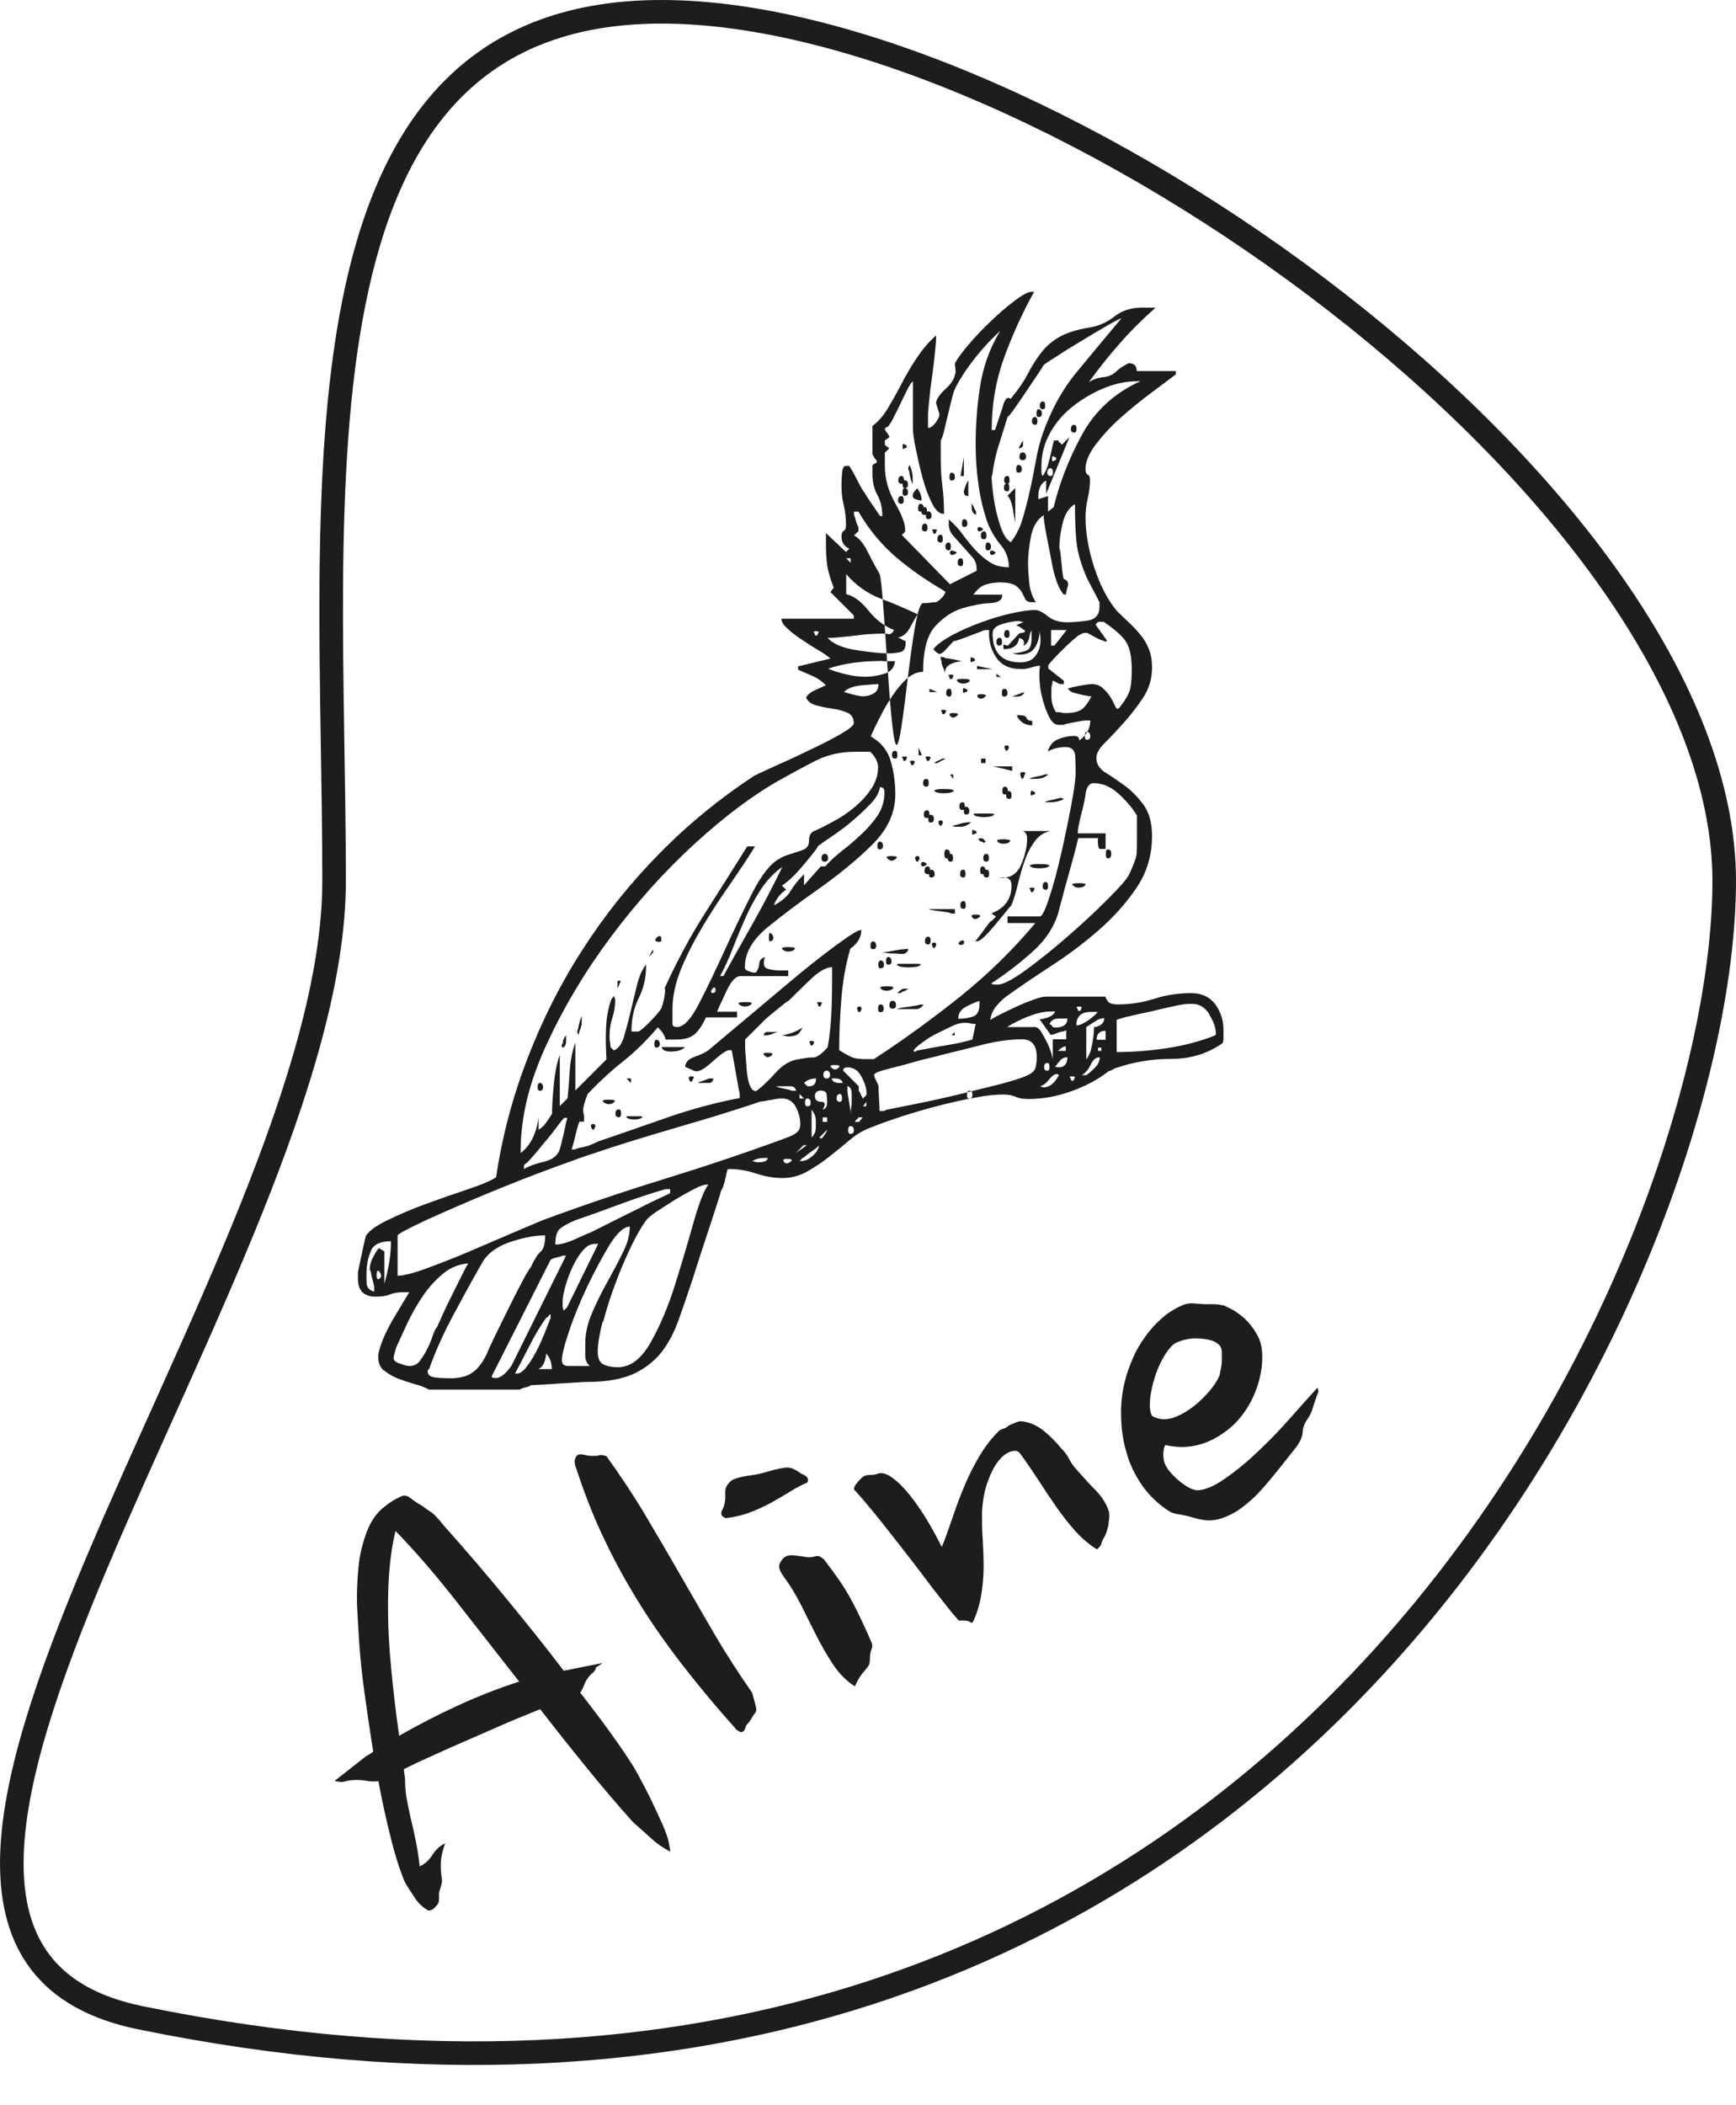 <?xml version="1.0" encoding="UTF-8"?><svg id="Ebene_1" xmlns="http://www.w3.org/2000/svg" viewBox="0 0 73.63 89.25"><defs><style>.cls-1{fill:#1d1d1b;}.cls-2{fill:none;stroke:#1d1d1b;}</style></defs><path class="cls-1" d="M44.1,17.21c0,.09,.05,.14,.14,.14,.06,0,.09-.05,.09-.14,0-.13-.03-.19-.09-.19-.09,0-.14,.06-.14,.19m-.14,.33c0,.09,.03,.14,.09,.14,.1,0,.14-.05,.14-.14,0-.13-.05-.19-.14-.19-.06,0-.09,.06-.09,.19m-.19,.33c0,.09,.05,.14,.14,.14,.06,0,.09-.05,.09-.14,0-.13-.03-.19-.09-.19-.1,0-.14,.06-.14,.19m1.65,.33c0,.09,.05,.14,.14,.14,.06,0,.1-.05,.1-.14,0-.12-.03-.19-.1-.19-.09,0-.14,.06-.14,.19m-2.22,.8c.12,0,.19-.05,.19-.14v-.19l-.19,.33Zm-4.92-.05c0,.09,.03,.11,.09,.05,.06,0,.09-.02,.09-.05,0-.06-.03-.1-.09-.1-.06-.06-.09-.03-.09,.1m4.96,.42c0,.1,.05,.14,.14,.14s.14-.05,.14-.14c0-.12-.05-.19-.14-.19s-.14,.06-.14,.19m1.56,.1s-.03,.05-.09,.05c-.06,.06-.09,.05-.09-.05,0-.13,.03-.16,.09-.1,.06,0,.09,.03,.09,.1m-1.7,.43c0,.1,.03,.14,.1,.14,.09,0,.14-.05,.14-.14,0-.12-.05-.19-.14-.19-.06,0-.1,.06-.1,.19m1.56,.14c0,.09-.03,.14-.1,.14-.09,0-.14-.05-.14-.14,0-.13,.05-.19,.14-.19,.06,0,.1,.06,.1,.19m-3.92,.14h.14v-.8l-.14,.8Zm-.47,.05c0,.1,.03,.14,.09,.14,.1,0,.14-.05,.14-.14,0-.13-.05-.19-.14-.19-.06,0-.09,.06-.09,.19m2.32,.14c0,.09,.05,.14,.14,.14,.06,0,.09-.05,.09-.14,0-.13-.03-.19-.09-.19-.1,0-.14,.06-.14,.19m-4.49,0c0,.09,.05,.14,.14,.14,.06,0,.1-.05,.1-.14,0-.13-.03-.19-.1-.19-.09,0-.14,.06-.14,.19m.45-.43s.02,.06,.02,.1,.02,.11,.05,.24c.03,.13,.06,.21,.09,.24v-.24c0-.22-.05-.41-.14-.57l-.05,.14s0,.06,.02,.09m-.26,.61c0,.09,.03,.14,.09,.14,.09,0,.14-.05,.14-.14,0-.13-.05-.19-.14-.19-.06,0-.09,.06-.09,.19m4.3,.14c0,.09,.05,.14,.14,.14,.06,0,.09-.05,.09-.14,0-.13-.03-.19-.09-.19-.1,0-.14,.06-.14,.19m-4.3,.19c0,.09,.03,.14,.09,.14,.09,0,.14-.05,.14-.14,0-.13-.05-.19-.14-.19-.06,0-.09,.06-.09,.19m2.79,.14v-.66s-.07,.11-.12,.24c-.05,.13-.07,.21-.07,.24,0,.13,.06,.19,.19,.19m-2.22,.14c.09,.03,.17,.05,.24,.05,0-.19-.06-.36-.19-.52-.03,.03-.07,.08-.12,.14-.05,.06-.07,.13-.07,.19s.05,.11,.14,.14m-.76,.05c0,.09,.05,.14,.14,.14,.06,0,.1-.05,.1-.14,0-.13-.03-.19-.1-.19-.09,0-.14,.06-.14,.19m.85,.33c0,.1,.03,.14,.1,.14,.1,0,.14-.05,.14-.14,0-.12-.05-.19-.14-.19-.06,0-.1,.06-.1,.19m5.1-.38v-.14c0-.32,.11-.54,.33-.66v.57l.99-2.41-.33,.33s-.02-.06-.07-.09-.07-.06-.07-.1h-.19c-.03,.13-.09,.37-.17,.73-.08,.36-.18,.62-.31,.78-.03-.03-.05-.1-.05-.19v-.24c0-.5,.13-.98,.38-1.42,.25-.44,.58-.82,.99-1.13,.41-.32,.85-.57,1.32-.76,.47-.19,.95-.28,1.42-.28h.09c-1.1,.5-1.93,1.26-2.48,2.27-.55,1.01-.95,2.03-1.2,3.07l-.24,.19v-.66l-.43,.14Zm-4.96,.52c0,.1,.05,.14,.14,.14,.06,0,.1-.05,.1-.14,0-.12-.03-.19-.1-.19-.09,0-.14,.06-.14,.19m2.32,.14v-.14s-.06-.09-.09-.17c-.03-.08-.06-.13-.1-.17v.14c0,.19,.06,.3,.19,.33m-2.13,.05c0,.1,.03,.14,.1,.14,.09,0,.14-.05,.14-.14,0-.12-.05-.19-.14-.19-.06,0-.1,.06-.1,.19m3.69-.26c.06,.33,.1,.53,.1,.59v-1.51l-.33,.33c.09,.06,.17,.26,.24,.59m-2.17,.59c0,.1,.03,.14,.09,.14,.1,0,.14-.05,.14-.14,0-.12-.05-.19-.14-.19-.06,0-.09,.06-.09,.19m-1.7,.19c0,.1,.05,.14,.14,.14,.06,0,.1-.05,.1-.14,0-.12-.03-.19-.1-.19-.09,0-.14,.06-.14,.19m2.36,.05c0,.06,.03,.09,.09,.09,.19-.06,.19-.12,0-.19-.06,0-.09,.03-.09,.1m-1.84,0c-.09,0-.11,.03-.05,.09,0,.06,.01,.1,.05,.1,.06,0,.09-.03,.09-.1,.06-.06,.03-.09-.09-.09m1.98,.28c0,.1,.05,.14,.14,.14,.06,0,.1-.05,.1-.14,0-.12-.03-.19-.1-.19-.09,0-.14,.06-.14,.19m-1.84,.14c0,.1,.05,.14,.14,.14,.06,0,.09-.05,.09-.14,0-.13-.03-.19-.09-.19-.09,0-.14,.06-.14,.19m2.32-2.69c.06-.47,.15-.88,.26-1.23,.11-.35,.24-.77,.4-1.28,.03,0,.08-.05,.14-.14,.03-.03,.12-.15,.26-.36,.14-.2,.29-.42,.45-.66,.16-.24,.3-.45,.43-.64,.13-.19,.2-.31,.24-.38,.03-.03,.2-.15,.52-.35,.32-.21,.67-.43,1.06-.66,.39-.24,.76-.46,1.11-.66,.35-.2,.55-.31,.61-.31-.66,.79-1.29,1.54-1.89,2.27-.6,.72-1.07,1.58-1.42,2.55-.13,.35-.23,.74-.31,1.18-.08,.44-.16,.87-.26,1.3-.09,.42-.2,.83-.31,1.2-.11,.38-.28,.71-.5,.99-.16-.1-.28-.27-.38-.52-.1-.25-.17-.52-.24-.8-.06-.28-.11-.56-.14-.83-.03-.27-.05-.46-.05-.59v-.09Zm-.28,3.02c0,.09,.03,.14,.09,.14,.1,0,.14-.05,.14-.14,0-.13-.05-.19-.14-.19-.06,0-.09,.06-.09,.19m-1.7,0c0,.09,.05,.14,.14,.14,.06,0,.09-.05,.09-.14,0-.13-.03-.19-.09-.19-.1,0-.14,.06-.14,.19m1.89,.24c0,.06,.03,.1,.09,.1,.19-.06,.19-.13,0-.19-.06,0-.09,.03-.09,.09m-1.7,0c0,.06,.03,.1,.09,.1,.25-.06,.25-.13,0-.19-.06,0-.09,.03-.09,.09m.33,.43c0,.09,.05,.14,.14,.14,.06,0,.09-.05,.09-.14,0-.13-.03-.19-.09-.19-.1,0-.14,.06-.14,.19m-4.54-.19v.19l-.19-.19h.19Zm2.17-.99l.14-.14v-.09c0-.25-.14-.63-.43-1.13-.28-.5-.43-1.02-.43-1.56v-.57l.19-.19s-.09-.05-.19-.14v-.19s.1-.05,.19-.14c0-.03-.03-.09-.09-.17-.06-.08-.1-.13-.1-.17s.03-.06,.1-.09c.06-.03,.09-.06,.09-.1,.03-.03,.09-.12,.17-.28,.08-.16,.17-.33,.26-.52,.09-.19,.18-.37,.26-.54,.08-.17,.13-.27,.17-.31,0-.03,.05-.1,.14-.19v2.03c0,.16,.04,.43,.12,.83,.08,.39,.17,.8,.28,1.21,.11,.41,.24,.77,.4,1.09,.16,.32,.33,.47,.52,.47,0-.41-.02-.8-.07-1.18-.05-.38-.07-.77-.07-1.18v-.76s.07-.1,.12-.31c.05-.2,.1-.44,.17-.71,.06-.27,.13-.53,.19-.78,.06-.25,.13-.42,.19-.52,.22-.41,.5-.82,.83-1.23,.33-.41,.67-.77,1.02-1.09-.44,.73-.72,1.51-.85,2.34-.13,.83-.19,1.66-.19,2.48,0,.57,.04,1.14,.12,1.7,.08,.57,.21,1.12,.4,1.65,.13,.32,.31,.62,.54,.9,.24,.28,.35,.6,.35,.95-.32,0-.58-.07-.8-.21-.22-.14-.43-.32-.62-.52-.19-.21-.37-.43-.54-.66-.17-.24-.37-.45-.59-.64v.19c0,.19,.06,.36,.19,.5,.12,.14,.26,.29,.4,.45,.14,.16,.28,.31,.4,.45,.13,.14,.19,.31,.19,.5v.09l-1.13,.57-2.03-2.08Zm-1.94-.07s.06-.07,.1-.07v-.19s-.06-.11-.1-.24c-.03-.13-.06-.22-.09-.28v-.14h.19c.44,.76,.97,1.39,1.58,1.92,.61,.52,1.3,1,2.06,1.44l.05,.05s-.02,.06-.05,.09c0,.03-.04,.09-.12,.17-.08,.08-.15,.13-.21,.17-.03,0-.12,0-.26,.02-.14,.02-.24,.02-.31,.02-.47,0-.85,6.25-1.14,6-.28-.25-.52-6.92-.71-7.25s-.36-.65-.52-.97c-.16-.32-.35-.54-.57-.66,.03,0,.06-.02,.09-.07m6.29,4.28c0,.09,.05,.14,.14,.14,.06,0,.09-.05,.09-.14,0-.13-.03-.19-.09-.19-.1,0-.14,.06-.14,.19m-7.99,.05s-.05-.03-.05-.1c-.06-.06-.05-.09,.05-.09,.12,0,.16,.03,.09,.09,0,.06-.03,.1-.09,.1m7.66,.28c0,.09,.05,.14,.14,.14,.06,0,.1-.05,.1-.14,0-.13-.03-.19-.1-.19-.09,0-.14,.06-.14,.19m2.98-.52l-.52,.66h-.14v-.66h.66Zm-9.69,.31c.22-.02,.45-.04,.69-.07,.24-.03,.46-.06,.69-.07,.22-.01,.38-.02,.47-.02s.19,0,.28,.02c.09,.02,.17-.04,.24-.17-.41-.16-.77-.43-1.09-.83-.31-.39-.63-.62-.94-.69v-.85c.41,.47,.88,.81,1.42,1.02,.54,.2,1.07,.43,1.61,.68-.06,.09-.17,.28-.31,.54-.14,.27-.32,.42-.54,.45,.03,0,.09,.02,.17,.07,.08,.05,.13,.07,.17,.07v.1c0,.22-.08,.35-.24,.38-.16,.03-.32,.05-.47,.05-.35,0-.81-.05-1.39-.14-.58-.09-.99-.27-1.21-.52,.1,0,.25,0,.47-.02m6.95-.57c.28-.08,.5-.12,.66-.12,.03,0,.07,0,.12,.02,.05,.02,.09,.02,.12,.02l-.33,.14s.09,.02,.16,.07c.08,.05,.13,.09,.17,.12,.03,0,.05,.02,.05,.05v.05c-.13,.03-.21,.05-.24,.05-.03,.03-.11,.12-.24,.26-.13,.14-.21,.23-.24,.26-.03,0-.06,0-.1-.02-.03-.02-.06-.02-.09-.02v.19c.41,0,.63-.16,.66-.47,.19,.03,.25,.14,.19,.33,.12-.06,.2-.17,.24-.33,.03-.16,.06-.27,.1-.33v.33c0,.28-.06,.46-.19,.52-.13,.06-.35,.11-.66,.14,.03,0,.09,0,.17,.02,.08,.02,.13,.02,.17,.02,.31,0,.53-.1,.66-.31,.13-.2,.19-.45,.19-.73,0,.03,0,.09,.02,.19,.02,.09,.02,.17,.02,.24,0,.25-.07,.47-.21,.66-.14,.19-.35,.28-.64,.28-.79,0-1.18-.41-1.18-1.23,0-.19,.14-.32,.43-.4m-1.37,1.54c0,.09,.03,.11,.09,.05,.06,0,.1-.02,.1-.05,0-.06-.03-.1-.1-.1-.06-.06-.09-.03-.09,.1m.28,.38h.66l-.66-.14v.14Zm-1.51-.33c0,.06,.02,.15,.07,.26,.05,.11,.07,.2,.07,.26,0-.19,.08-.32,.24-.4,.16-.08,.31-.12,.47-.12-.06-.03-.18-.06-.35-.09-.17-.03-.29-.05-.35-.05,0-.03-.06-.05-.19-.05,0,.03,.01,.1,.05,.19m2.32,.66h.19l-.19-.14v.14Zm-1.94-.1c-.1,0-.11,.03-.05,.1,0,.06,.01,.09,.05,.09,.06,0,.09-.03,.09-.09,.06-.06,.03-.1-.09-.1m-2.88-.57h.52c-.03,.28-.19,.46-.47,.54-.28,.08-.54,.12-.76,.12-.28,0-.56-.03-.83-.1-.27-.06-.53-.14-.78-.24,.63-.22,1.4-.33,2.32-.33m3.4,.76c-.22,0-.3,.03-.24,.1,.06,.06,.14,.1,.24,.1,.12,0,.22-.03,.28-.1,.06-.06-.03-.1-.28-.1m1.65,.61c0,.09,.03,.14,.1,.14,.09,0,.14-.05,.14-.14,0-.13-.05-.19-.14-.19-.06,0-.1,.06-.1,.19m-1.65-.1c0,.1,.03,.11,.09,.05,.06,0,.1-.02,.1-.05,0-.06-.03-.09-.1-.09-.06-.06-.09-.03-.09,.09m-.71,.1c0,.09,.05,.14,.14,.14,.06,0,.09-.05,.09-.14,0-.13-.03-.19-.09-.19-.1,0-.14,.06-.14,.19m-.71-.05h.33l-.33-.14v.14Zm3.5,.19h.19c.19,0,.3-.06,.33-.19l-.52,.19Zm-1.32-.1c-.13,0-.17,.03-.14,.1,.03,.06,.08,.09,.14,.09s.13-.03,.19-.09c.06-.06,0-.1-.19-.1m-5.03-.38c.36-.03,.59-.05,.69-.05,0,.19-.07,.32-.21,.4-.14,.08-.29,.12-.45,.12-.06,0-.2-.02-.4-.07-.2-.05-.34-.09-.4-.12,.16-.16,.42-.25,.78-.28m8.04,0c.01-.09,.02-.16,.02-.19,.03,0,.09,.02,.17,.07,.08,.05,.13,.07,.17,.07h.14v-.14l-.66-.52v-.14s.15-.2,.45-.5c.3-.3,.54-.53,.73-.68,.06-.06,.17-.13,.33-.19h.14c.06,.03,.18,.1,.35,.19,.17,.09,.29,.14,.35,.14l.05,.05s.06-.02,.09-.05l-.47-.66s-.02-.02,.02-.07c.05-.05,.09-.07,.12-.07h.19c.47,.32,.79,.6,.95,.85,.16,.25,.24,.65,.24,1.18,0,.35-.02,.62-.07,.83-.05,.2-.2,.46-.45,.78-.03,.03-.06,.05-.09,.05s-.07-.05-.12-.17c-.05-.11-.11-.23-.19-.35-.08-.13-.18-.24-.31-.36-.13-.11-.28-.17-.47-.17-.06,0-.23,.02-.5,.07-.27,.05-.43,.09-.5,.12,0,.03,.05,.08,.14,.14,.06,.03,.2,.07,.42,.12,.22,.05,.36,.07,.43,.07-.16,.31-.32,.51-.47,.59-.16,.08-.36,.12-.61,.12-.03,0-.1,0-.19-.02-.09-.02-.17-.02-.24-.02-.09-.16-.15-.31-.17-.45-.02-.14-.02-.29-.02-.45,0-.06,0-.14,.02-.24m-4.61,1.04c-.09,0-.11,.03-.05,.1,0,.06,.02,.09,.05,.09,.06,0,.1-.03,.1-.09,.06-.06,.03-.1-.1-.1m.42,.14c-.13,0-.17,.03-.14,.09,.03,.06,.08,.1,.14,.1s.13-.03,.19-.1c.06-.06,0-.09-.19-.09m3.36,.52v-.19c-.13,0-.21-.04-.24-.12-.03-.08-.13-.12-.28-.12h-.14c.12,.28,.35,.43,.66,.43m2.46,.47c0,.1-.05,.14-.14,.14-.06,0-.09-.05-.09-.14,0-.12,.03-.19,.09-.19,.09,0,.14,.06,.14,.19m-3.55,.38c-.06,0-.09,.03-.09,.09,.06,.19,.12,.19,.19,0,0-.06-.03-.09-.1-.09m-3.73,.42h.14l-.14-.33v.33Zm-1.13,0c0,.09,.05,.14,.14,.14,.06,0,.09-.05,.09-.14,0-.13-.03-.19-.09-.19-.1,0-.14,.06-.14,.19m1.51,.05c-.09,0-.11,.03-.05,.1,0,.06,.02,.09,.05,.09,.06,0,.1-.03,.1-.09,.06-.06,.03-.1-.1-.1m-.99,0c-.1,0-.11,.03-.05,.1,0,.06,.02,.09,.05,.09,.06,0,.09-.03,.09-.09,.06-.06,.03-.1-.09-.1m3.26,.28h.19v-.19h-.19v.19Zm-1.65-.19s-.09,.06-.17,.09c-.08,.03-.13,.06-.17,.1h.14s.09-.06,.17-.1c.08-.03,.13-.06,.17-.09h-.14Zm-1.28,.09c-.1,0-.11,.03-.05,.1,0,.06,.02,.09,.05,.09,.06,0,.09-.03,.09-.09,.06-.06,.03-.1-.09-.1m4.25,.43v-.19h-.8l.8,.19Zm.43,.05c-.06,0-.09,.03-.09,.1,.06,.25,.12,.25,.19,0,.06-.06,.03-.1-.09-.1m.94,.1c-.06,.03-.17,.06-.33,.09-.16,.03-.27,.06-.33,.1h.24c.25,0,.44-.06,.57-.19h-.14Zm-3.88,.19v-.19h-.14l.14,.19Zm-1.28,.19c0,.09,.05,.14,.14,.14,.06,0,.1-.05,.1-.14,0-.13-.03-.19-.1-.19-.09,0-.14,.06-.14,.19m3.36,.33c0,.09,.03,.14,.1,.14,.09,0,.14-.05,.14-.14,0-.13-.05-.19-.14-.19-.06,0-.1,.06-.1,.19m-2.17-.07c-.1-.02-.21-.02-.33-.02-.09,0-.19,0-.28,.02-.09,.02-.13,.04-.09,.07,.06,.06,.19,.09,.38,.09,.22,0,.36-.03,.42-.09,.03-.03,0-.05-.09-.07m3.36,.17c0,.09,.03,.11,.1,.05,.06,0,.09-.02,.09-.05,0-.06-.03-.09-.09-.09-.06-.06-.1-.03-.1,.09m-1.04,.09c0,.09,.05,.14,.14,.14,.06,0,.09-.05,.09-.14,0-.13-.03-.19-.09-.19-.1,0-.14,.06-.14,.19m2.13,.14s-.11,.02-.24,.05c-.13,.03-.21,.06-.24,.09h.24c.22,0,.41-.05,.57-.14l-.14-.05s-.09,.02-.19,.05m-4.11,.33c0,.1,.05,.14,.14,.14,.06,0,.09-.05,.09-.14,0-.12-.03-.19-.09-.19-.1,0-.14,.06-.14,.19m.19,.19c0,.1,.03,.14,.09,.14,.1,0,.14-.05,.14-.14,0-.12-.05-.19-.14-.19-.06,0-.09,.06-.09,.19m1.13,.1h-.61c-.1,0-.13,.02-.1,.05,.06,.06,.21,.1,.43,.1s.36-.03,.43-.1c.03-.03-.02-.05-.14-.05m-2.84,.05c0,.1,.05,.14,.14,.14,.06,0,.1-.05,.1-.14,0-.12-.03-.19-.1-.19-.09,0-.14,.06-.14,.19m.19,.19c0,.1,.03,.14,.1,.14,.09,0,.14-.05,.14-.14,0-.12-.05-.19-.14-.19-.06,0-.1,.06-.1,.19m.52,.05c-.06,0-.09,.03-.09,.09,.06,.19,.12,.19,.19,0,0-.06-.03-.09-.09-.09m1.09,.09c-.06,0-.17,.02-.33,.07-.16,.05-.27,.07-.33,.07,.03,0,.07,0,.12,.02,.05,.02,.09,.02,.12,.02,.13,0,.23,0,.31-.02,.08-.01,.18-.07,.31-.17h-.19Zm.24,.43c0,.1,.03,.11,.09,.05,.06,0,.1-.02,.1-.05,0-.06-.03-.09-.1-.09-.06-.06-.09-.03-.09,.09m1.32,.28c-.22,0-.3,.03-.24,.1,.06,.06,.14,.09,.24,.09,.13,0,.22-.03,.28-.09,.06-.06-.03-.1-.28-.1m-.9,.1s.06,.05,.09,.05c.03-.03,.06-.05,.09-.05-.03,0-.06-.02-.09-.07-.03-.05-.06-.07-.09-.07h-.14c0,.09,.05,.14,.14,.14m-4.44,.19c0,.09,.03,.14,.1,.14,.09,0,.14-.05,.14-.14,0-.13-.05-.19-.14-.19-.06,0-.1,.06-.1,.19m9.69,.33c0,.13,.03,.19,.09,.19,.09,0,.14-.06,.14-.19s-.05-.19-.14-.19c-.06,0-.09,.06-.09,.19m-6.85,0c0,.13,.03,.19,.1,.19,.09,0,.14-.06,.14-.19s-.05-.19-.14-.19c-.06,0-.1,.06-.1,.19m1.65,.19c0,.09,.05,.14,.14,.14,.06,0,.1-.05,.1-.14,0-.13-.03-.19-.1-.19-.09,0-.14,.06-.14,.19m-1.51,0c0,.09,.05,.14,.14,.14,.06,0,.09-.05,.09-.14,0-.13-.03-.19-.09-.19-.1,0-.14,.06-.14,.19m-1.28-.1c-.06,0-.1,.03-.1,.1,.06,.19,.13,.19,.19,0,0-.06-.03-.1-.09-.1m-1.09,0c-.19,0-.25,.03-.19,.1,.13,.13,.25,.13,.38,0,.06-.06,0-.1-.19-.1m-2.98,.1c0,.09,.05,.14,.14,.14s.14-.05,.14-.14c0-.13-.05-.19-.14-.19s-.14,.06-.14,.19m9.55,.26c-.1-.02-.21-.02-.33-.02-.1,0-.19,0-.28,.02-.09,.02-.13,.04-.09,.07,.06,.06,.19,.09,.38,.09,.22,0,.36-.03,.42-.09,.03-.03,0-.06-.09-.07m-5.34-.02c0,.06,.03,.1,.1,.1,.19-.06,.19-.13,0-.19-.06,0-.1,.03-.1,.1m2.51,.28c0,.09,.03,.14,.09,.14,.09,0,.14-.05,.14-.14,0-.13-.05-.19-.14-.19-.06,0-.09,.06-.09,.19m-2.36,0c0,.09,.05,.14,.14,.14,.06,0,.1-.05,.1-.14,0-.13-.03-.19-.1-.19-.09,0-.14,.06-.14,.19m2.5,.14c0,.1,.05,.14,.14,.14,.06,0,.1-.05,.1-.14,0-.12-.03-.19-.1-.19-.09,0-.14,.06-.14,.19m-.99,0c0,.1,.05,.14,.14,.14,.06,0,.09-.05,.09-.14,0-.12-.03-.19-.09-.19-.1,0-.14,.06-.14,.19m-1.32,0c0,.1,.03,.14,.1,.14,.09,0,.14-.05,.14-.14,0-.12-.05-.19-.14-.19-.06,0-.1,.06-.1,.19m6.38,.38c-.25,0-.35,.03-.28,.09,.06,.06,.14,.1,.24,.1,.13,0,.22-.03,.28-.1,.06-.06-.02-.09-.24-.09m-1.56,.14c0,.1,.05,.14,.14,.14,.06,0,.09-.05,.09-.14,0-.12-.03-.19-.09-.19-.09,0-.14,.06-.14,.19m-.47,.05c-.09,0-.11,.03-.05,.09,0,.06,.02,.1,.05,.1,.06,0,.1-.03,.1-.1,.06-.06,.03-.09-.1-.09m-3.02,.76c0,.09,.05,.14,.14,.14,.06,0,.09-.05,.09-.14,0-.13-.03-.19-.09-.19-.1,0-.14,.06-.14,.19m-7.56-.85s.13-.08,.31-.24,.35-.34,.52-.54c.17-.2,.33-.39,.47-.57,.14-.17,.21-.28,.21-.31,.12-.1,.33-.24,.61-.43s.57-.4,.85-.64c.28-.24,.54-.48,.78-.73,.24-.25,.37-.49,.4-.71,.12,0,.19,.06,.19,.19v.05c0,.35-.1,.66-.28,.95-.19,.28-.42,.55-.69,.8-.27,.25-.54,.49-.83,.71-.28,.22-.52,.44-.71,.66h-.19l-.71,.8v-.47c-.25,.25-.44,.49-.57,.71-.13,.22-.36,.43-.71,.61,.1-.28,.27-.5,.52-.66l-.19-.19Zm6.69,1.09c.27,.03,.43,.06,.5,.1h.14v-.19h-1.13c.06,.03,.23,.06,.5,.09m1.49,.14c-.13,0-.17,.03-.14,.1,.03,.06,.08,.09,.14,.09s.13-.03,.19-.09c.06-.06,0-.1-.19-.1m.66,.28c-.06,.06-.17,.21-.33,.43-.16,.22-.27,.36-.33,.42h.1c.06,0,.16-.07,.31-.21,.14-.14,.29-.31,.45-.5,.16-.19,.3-.36,.43-.52,.12-.16,.2-.25,.24-.28,.09-.22,.18-.5,.26-.83,.08-.33,.17-.66,.28-.99,.11-.33,.25-.62,.43-.87,.17-.25,.4-.41,.69-.47h-1.18c.12,.03,.19,.14,.19,.33,0,.35-.09,.72-.26,1.11-.17,.39-.48,.58-.92,.54,.35-.06,.52,.05,.52,.33,0,.57-.28,.96-.85,1.18l.19,.14-.19,.19Zm-2.79,.85c0,.1,.05,.14,.14,.14,.06,0,.1-.05,.1-.14,0-.12-.03-.19-.1-.19-.09,0-.14,.06-.14,.19m-6.62-.14c0,.13,.03,.17,.09,.14,.06-.03,.1-.08,.1-.14s-.03-.13-.1-.19c-.06-.06-.09,0-.09,.19m-4.75-.02c-.08,.08-.09,.13-.02,.17,.19,.06,.25,0,.19-.19-.03-.06-.09-.05-.17,.02m12.86,.17c-.08,.06-.09,.11-.02,.14,.12,.03,.19-.01,.19-.14-.03-.06-.09-.06-.17,0m-1.11,.05c-.06,0-.09,.03-.09,.09,.06,.19,.12,.19,.19,0,0-.06-.03-.09-.1-.09m-2.69,.14c0,.09,.03,.14,.1,.14,.09,0,.14-.05,.14-.14,0-.13-.05-.19-.14-.19-.06,0-.1,.06-.1,.19m-3.5,.05c-.22,0-.3,.03-.24,.09,.06,.06,.14,.1,.24,.1,.13,0,.22-.03,.28-.1,.06-.06-.03-.09-.28-.09m4.96,.09c-.09,0-.27,.02-.52,.07-.25,.05-.42,.07-.52,.07,.06,0,.15,0,.26,.02,.11,.02,.2,.02,.26,.02,.03,0,.14,0,.33,.02,.19,.02,.3-.05,.33-.21h-.14Zm-10.87,.33l.19-.19v-.14l-.19,.33Zm10.07,.19c0,.1,.03,.14,.09,.14,.1,0,.14-.05,.14-.14,0-.12-.05-.19-.14-.19-.06,0-.09,.06-.09,.19m1.32,.1h-.76c-.09,0-.13,.02-.09,.05,.06,.06,.22,.1,.47,.1,.28,0,.46-.03,.52-.1,.03-.03-.02-.05-.14-.05m-1.65,.05c0,.1,.03,.14,.1,.14,.09,0,.14-.05,.14-.14,0-.12-.05-.19-.14-.19-.06,0-.1,.06-.1,.19m-5.32-1.77c-.49,.87-.91,1.61-1.25,2.24h-.14c.19-.35,.37-.74,.54-1.18,.17-.44,.35-.87,.54-1.3,.19-.43,.41-.83,.66-1.21,.25-.38,.55-.69,.9-.94-.35,.72-.76,1.52-1.25,2.39m14.63-3.57c0,.28,.03,.42,.09,.42h.24v-.66h-1.18c0-.09,.01-.22,.05-.38,.03-.16,.07-.33,.12-.52,.05-.19,.09-.36,.12-.52,.03-.16,.05-.27,.05-.33,.06-.25,.17-.38,.33-.38,.38,0,.73,.15,1.06,.45,.33,.3,.59,.61,.78,.92v.8c0,.44,0,.73-.02,.87-.02,.14-.12,.42-.31,.83-.09,.19-.4,.54-.92,1.06-.52,.52-1.09,1.05-1.7,1.58-.62,.54-1.21,1.01-1.77,1.42-.57,.41-.96,.61-1.18,.61h-.14c-.06,0-.11-.02-.14-.05,.54-.35,1.1-.77,1.68-1.28,.58-.5,.97-1.07,1.16-1.7,.03-.13,.09-.34,.17-.64,.08-.3,.16-.61,.26-.95,.09-.33,.18-.65,.26-.95,.08-.3,.13-.51,.16-.64h.85Zm-8.93,6.24c-.25,0-.35,.03-.28,.1,.06,.06,.14,.09,.24,.09,.12,0,.22-.03,.28-.09,.06-.06-.02-.1-.24-.1m-11.44,.1l.14-.33h-.14v.33Zm12.19,0c-.06,0-.13,.02-.19,.07-.06,.05-.11,.09-.14,.12h.14s.09-.06,.17-.09c.08-.03,.13-.06,.17-.09h-.14Zm-8.18,.19c-.06-.03-.06-.09,0-.17,.06-.08,.11-.09,.14-.02,.03,.13-.02,.19-.14,.19m7.52,.52c0,.09,.05,.14,.14,.14s.14-.05,.14-.14c0-.13-.05-.19-.14-.19s-.14,.06-.14,.19m-2.98-.14c-.1,0-.11,.03-.05,.09,0,.06,.02,.1,.05,.1,.06,0,.09-.03,.09-.1,.06-.06,.03-.09-.09-.09m-3.12,0c-.25,0-.35,.03-.28,.09,.06,.06,.14,.1,.24,.1,.12,0,.22-.03,.28-.1,.06-.06-.02-.09-.24-.09m14.13,.38s-.05-.03-.05-.09c-.06-.06-.05-.1,.05-.1,.13,0,.16,.03,.1,.1,0,.06-.03,.09-.1,.09m-6.71-.28c-.06,.03-.23,.06-.5,.1-.27,.03-.43,.06-.5,.1h.8c.13,0,.24-.06,.33-.19h-.14Zm-1.8,.19c0,.09,.03,.14,.1,.14,.09,0,.14-.05,.14-.14,0-.13-.05-.19-.14-.19-.06,0-.1,.06-.1,.19m-.8-.1c-.06,0-.09,.03-.09,.1,.06,.19,.12,.19,.19,0,0-.06-.03-.1-.1-.1m5.1-.1c0,.28-.09,.46-.26,.52-.17,.06-.39,.1-.64,.1,0-.22,.1-.39,.31-.5,.2-.11,.4-.2,.59-.26v.14Zm5.01,.33c-.06,.1-.2,.21-.4,.36-.21,.14-.37,.21-.5,.21,0-.38,.2-.57,.61-.57h.28Zm-1.66,.28h.38c0,.25-.17,.38-.52,.38h-.05s-.06-.02-.09-.07c-.03-.05-.06-.07-.1-.07,.06-.16,.19-.24,.38-.24m-4.54,.71h.14v-.14l-.14,.14Zm-7.18,0s.11,.02,.24,.05c.16,0,.28-.02,.38-.07,.1-.05,.17-.15,.24-.31-.22,.16-.51,.27-.85,.33m-.66-.14c-.06,0-.11,.05-.14,.14h.14c.06,0,.15-.02,.26-.07,.11-.05,.2-.07,.26-.07h-.52Zm-7.94-.43c-.03,.13-.05,.21-.05,.24-.03,.1-.05,.16-.05,.19l.05,.14s.02-.11,.07-.24c.05-.13,.07-.21,.07-.24v-.33s-.06,.11-.09,.24m22.31,.76h-.38c0-.25,.12-.38,.38-.38v.38Zm-12.48,.05c-.09,0-.11,.03-.05,.1,0,.06,.01,.09,.05,.09,.06,0,.09-.03,.09-.09,.06-.06,.03-.1-.09-.1m-6.66,.14c0,.1,.03,.14,.09,.14,.09,0,.14-.05,.14-.14,0-.12-.05-.19-.14-.19-.06,0-.09,.06-.09,.19m-3.88-.05s-.05,.06-.05,.09v.05s.01,.05,.05,.05c.1-.03,.14-.14,.14-.33v-.19c-.09,.1-.14,.2-.14,.33m27.42-1.2c.19,.3,.28,.57,.28,.83l-.05,.05c-.63,.25-1.32,.43-2.06,.54-.74,.11-1.44,.16-2.1,.16v-1.37c.28-.09,.46-.14,.52-.14,.1-.03,.26-.07,.5-.12,.24-.05,.49-.1,.76-.17,.27-.06,.52-.12,.76-.17,.24-.05,.4-.07,.5-.07h.19c.28,0,.52,.15,.71,.45m-4.59,1.54h-.14v-.14h.14v.14Zm-1.51,0h-.33c.13-.13,.24-.19,.33-.19v.19Zm-4.06-1.16c.13,.02,.21,.02,.24,.02l-.14,.66c-.35,.1-.66,.17-.92,.21-.27,.05-.54,.09-.8,.14-.27,.05-.48,.09-.64,.12-.03,.03-.06,.05-.09,.05l-.05-.05c.06-.1,.19-.21,.38-.35,.19-.14,.39-.27,.62-.38,.22-.11,.43-.21,.64-.31,.2-.1,.39-.14,.54-.14,.03,0,.11,0,.24,.02m-12.72,1.2c.28,0,.49-.06,.61-.19h-.99c.03,.13,.16,.19,.38,.19m4.11,.05c-.16,0-.2,.03-.14,.1,.06,.06,.11,.09,.14,.09,.06,0,.13-.03,.19-.09,.06-.06,0-.1-.19-.1m14.13-1.18c-.09,.06-.19,.09-.28,.09,0,.16-.02,.39-.07,.68-.05,.3-.13,.53-.26,.69v-1.37c.25-.16,.42-.27,.52-.33,.12-.03,.2-.05,.24-.05,0,.13-.05,.22-.14,.28m-3.07-.35c.35-.14,.66-.21,.94-.21h.19c-.06,.13-.17,.21-.33,.26-.16,.05-.27,.07-.33,.07l.47,.66c.06,0,.15-.02,.26-.07,.11-.05,.2-.07,.26-.07l.14-.05v.38h-.57v.85s-.02-.13-.07-.28c-.05-.16-.11-.31-.19-.47-.08-.16-.16-.3-.24-.43-.08-.12-.17-.19-.26-.19h-1.18c.25-.16,.55-.31,.9-.45m1.28,2.15h-.14c.06-.1,.13-.19,.21-.28,.08-.09,.18-.14,.31-.14,0,.28-.13,.43-.38,.43m-.38,0c0,.09-.03,.14-.09,.14-.09,0-.14-.05-.14-.14,0-.13,.05-.19,.14-.19,.06,0,.09,.06,.09,.19m-9.12,.09s-.08-.03-.14-.09c-.06-.06-.02-.1,.14-.1,.19,0,.25,.03,.19,.1-.06,.06-.13,.09-.19,.09m11.06-.09c-.13,.13-.25,.24-.38,.33h-.19c.16-.1,.28-.24,.38-.45,.09-.2,.22-.31,.38-.31,0,.16-.06,.3-.19,.43m-11.25,.33c0,.09-.05,.14-.14,.14s-.14-.05-.14-.14c0-.13,.05-.19,.14-.19s.14,.06,.14,.19m10.26,.24s-.05-.03-.05-.1c-.06-.06-.05-.09,.05-.09,.13,0,.16,.03,.1,.09,0,.06-.03,.1-.1,.1m-16.16-.19c-.06,0-.09,.03-.09,.09,.06,.19,.13,.19,.19,0,.06-.06,.03-.09-.09-.09m6.1,.09c.19,0,.3,.06,.33,.19h-.14c-.19,0-.3-.06-.33-.19h.14Zm-5.34,0c-.06,.03-.15,.06-.26,.1-.11,.03-.18,.06-.21,.09h.47c.1,0,.16-.06,.19-.19h-.19Zm-3.31,.19v-.19h-.19l.19,.19Zm18.15-.33c-.19,.35-.41,.52-.66,.52l-.14-.05c.12-.03,.25-.12,.38-.28,.12-.16,.24-.24,.33-.24,.03,0,.06,.02,.09,.05m-10.3,.14c0,.22-.1,.33-.28,.33h-.09l-.14-.14c.12-.12,.3-.19,.52-.19m-11.82,.38c0,.09,.03,.14,.09,.14,.09,0,.14-.05,.14-.14,0-.13-.05-.19-.14-.19-.06,0-.09,.06-.09,.19m10.45-.05h.28c.12,0,.2,.06,.24,.19h-.19c-.06-.03-.17-.06-.33-.09-.16-.03-.27-.06-.33-.1h.33Zm-1.65-1.98l.85-.85c.06-.06,.23-.2,.5-.42,.27-.22,.43-.35,.5-.38,.19-.19,.48-.47,.87-.85,.39-.38,.72-.57,.97-.57,0,.57,0,1.14-.02,1.72-.02,.58-.07,1.14-.17,1.68-.25,.28-.46,.43-.61,.43-.09,0-.2,0-.31,.02-.11,.02-.24,.04-.4,.07-.31,.06-.61,.25-.9,.57-.28,.32-.55,.57-.8,.76h-.05c-.09,0-.17-.09-.24-.26-.06-.17-.1-.38-.12-.61-.02-.24-.03-.46-.05-.66-.02-.2-.02-.34-.02-.4v-.24Zm9.64,2.36c0,.1-.05,.14-.14,.14-.06,0-.09-.05-.09-.14,0-.12,.03-.19,.09-.19,.1,0,.14,.06,.14,.19m-5.29-1.18c.25,0,.45,.13,.59,.4,.14,.27,.21,.5,.21,.69v.05s-.02,.06-.07,.1c-.05,.03-.07,.06-.07,.09-.03-.03-.06-.09-.1-.17-.03-.08-.06-.13-.09-.17v-.19l-.66-.66c0-.1,.06-.14,.19-.14m-.24,1.32c0,.1-.03,.14-.09,.14-.09,0-.14-.05-.14-.14,0-.12,.05-.19,.14-.19,.06,0,.09,.06,.09,.19m-1.61,0h-.19v-.19l.19,.19Zm.28,.19c0,.1-.05,.14-.14,.14-.06,0-.1-.05-.1-.14,0-.12,.03-.19,.1-.19,.09,0,.14,.06,.14,.19m-8.56-.14c-.22,0-.3,.03-.24,.09,.06,.06,.14,.1,.24,.1s.17-.03,.24-.1c.06-.06-.02-.09-.24-.09m10.92,.28h-.14l.14-.19v.19Zm.66-1.51c.09-.03,.27-.08,.52-.14,.25-.06,.51-.13,.78-.21,.27-.08,.51-.14,.73-.19,.22-.05,.38-.09,.47-.12,.53-.13,1.11-.27,1.73-.43,.61-.16,1.19-.24,1.72-.24,.41,0,.62,.25,.62,.76,0,.16-.02,.3-.05,.43-.03,.13-.14,.24-.33,.33-.28,.13-.7,.26-1.25,.4-.55,.14-1.13,.28-1.73,.43-.6,.14-1.17,.27-1.73,.38-.55,.11-.99,.2-1.3,.26-.03,.03-.08,.05-.14,.05h-.14c0-.06,0-.24-.02-.52-.02-.28-.02-.46-.02-.52,0-.03-.03-.11-.1-.24-.06-.13-.09-.2-.09-.24,0-.06,.11-.13,.33-.19m-2.55,.85c.13,0,.2,.06,.21,.19,.01,.13,.02,.22,.02,.28,0,.19-.06,.3-.19,.33,.13-.22,.11-.33-.05-.33-.19,0-.28-.08-.28-.24s.1-.24,.28-.24m1.09-.19c.13,.03,.19,.14,.19,.33v.33c0,.06,0,.15-.02,.26-.02,.11-.02,.2-.02,.26,0-.06-.02-.23-.07-.5-.05-.27-.07-.43-.07-.5v-.19Zm-9.83,1.18c0,.1,.05,.14,.14,.14,.06,0,.1-.05,.1-.14,0-.13-.03-.19-.1-.19-.09,0-.14,.06-.14,.19m1.04,.1h-.52c-.06,0-.08,.02-.05,.05,.06,.06,.17,.09,.33,.09s.27-.03,.33-.09c.03-.03,0-.05-.09-.05m9.45,.05s-.06,.07-.1,.12c-.03,.05-.06,.07-.09,.07h-.14s.02-.06,.07-.1c.05-.03,.07-.06,.07-.09h.19Zm-1.51,.19h-.19v-.19h.19v.19Zm-9.93,.09c-.06,0-.09,.03-.09,.1,.06,.19,.12,.19,.19,0,0-.06-.03-.1-.1-.1m11.06,.28c0,.1-.05,.14-.14,.14-.06,0-.1-.05-.1-.14,0-.13,.03-.19,.1-.19,.1,0,.14,.06,.14,.19m-1.2,.12c-.05,.08-.09,.14-.12,.17l-.05,.05s-.06-.02-.09-.05l.33-.33s-.02,.09-.07,.16m-.43-.71c.02,.08,.02,.18,.02,.31s0,.23-.02,.31c-.02,.08-.07,.17-.16,.26v-1.18c.09,.13,.15,.23,.16,.31m-9.81,.21c0-.16,0-.28-.02-.35-.02-.08-.02-.13-.02-.17,0-.1,.06-.32,.19-.66,.47-.5,.98-.97,1.51-1.39,.54-.43,1.02-.91,1.47-1.44,.19,.19,.3,.36,.33,.52h.43c.35,0,.61-.07,.78-.21,.17-.14,.34-.38,.5-.73h1.32v-.24h-.85c.09-.22,.24-.53,.42-.92,.19-.39,.38-.59,.57-.59h2.03v-.24h-.33c-.19,0-.37-.02-.54-.07-.17-.05-.21-.21-.12-.5-.16,.06-.24,.16-.24,.28s-.05,.25-.14,.38h-.14c-.22-.06-.33-.13-.33-.19v-.05c0-.6,.33-1.17,.99-1.7,.66-.54,1.4-1.09,2.2-1.65,.8-.57,1.54-1.17,2.2-1.82,.66-.65,.99-1.36,.99-2.15,0-.47-.06-.94-.19-1.39-.13-.46-.41-.81-.85-1.06,.09-.22,.22-.49,.38-.8,.16-.32,.33-.61,.52-.9,.19-.28,.39-.53,.61-.73,.22-.2,.46-.31,.71-.31,0-.91,.17-1.56,.52-1.94,.35-.38,.73-.63,1.16-.76,.43-.12,.81-.2,1.16-.21,.35-.02,.52-.13,.52-.36h-1.23c.16-.22,.32-.36,.5-.42,.17-.06,.39-.1,.64-.1,.31,0,.53,.05,.66,.14,.12,.09,.21,.19,.26,.28,.05,.09,.09,.19,.14,.28,.05,.1,.15,.14,.31,.14h.14c-.16-.25-.25-.53-.28-.83-.03-.3-.05-.58-.05-.83,0-.32,.04-.69,.12-1.11,.08-.43,.26-.73,.54-.92,0,.16,.05,.47,.14,.95,.1,.47,.17,.88,.24,1.23,.12,.57,.28,.96,.47,1.18h.1c0-.06,.02-.17,.07-.33,.05-.16,0-.27-.17-.33-.03-.09-.06-.31-.09-.66-.03-.35-.06-.57-.09-.66v-.1c0-.25,.05-.57,.14-.95,.09-.38,.27-.65,.52-.8,0,.66,.02,1.21,.07,1.65,.05,.44,.2,.95,.45,1.51,.03,.06,.12,.23,.26,.5,.14,.27,.23,.43,.26,.5v.19c0,.35-.17,.54-.52,.59-.35,.05-.63,.07-.85,.07-.35,0-.62-.09-.83-.26-.2-.17-.39-.26-.54-.26-.25,0-.58,.05-.99,.14-.41,.09-.84,.22-1.28,.38-.44,.16-.85,.34-1.23,.54-.38,.21-.65,.4-.8,.59,.03,.06,.09,.12,.16,.17,.08,.05,.13,.05,.17,.02,.06-.03,.16-.12,.28-.26,.13-.14,.21-.23,.24-.26,.06,0,.26-.06,.59-.19,.33-.12,.57-.22,.73-.28h.19c-.03,.41,.06,.79,.28,1.13,.22,.35,.57,.52,1.04,.52h.14c.06,0,.18-.02,.35-.07s.29-.07,.35-.07c-.03,.16-.04,.37-.02,.64,.01,.27,.06,.54,.14,.83,.08,.28,.17,.53,.28,.73,.11,.21,.24,.31,.4,.31h.19c.06-.03,.23-.07,.5-.12,.27-.05,.43-.07,.5-.07h.14c0,.35-.16,.63-.47,.85,0-.12-.06-.19-.19-.19h-.05c-.22,0-.44,.05-.66,.14-.22,.09-.36,.27-.43,.52,.22-.13,.47-.19,.76-.19,.25,0,.38,.13,.4,.38,.01,.25,.02,.47,.02,.66,0,.28-.06,.76-.19,1.44-.13,.68-.27,1.36-.43,2.06-.16,.69-.32,1.31-.5,1.84-.17,.54-.31,.8-.4,.8h-1.37v.28h1.18c-.95,1.14-2.01,2.17-3.19,3.12-1.18,.94-2.4,1.83-3.66,2.65h-.33c-.25,0-.44-.02-.57-.07-.13-.05-.32-.15-.57-.31,0-.66,.03-1.38,.09-2.15,.06-.77,.19-1.49,.38-2.15,.31-.22,.47-.49,.47-.8-.13,0-.5,.23-1.11,.68-.62,.46-1.28,.98-1.99,1.58s-1.39,1.17-2.06,1.73c-.66,.55-1.1,.92-1.32,1.11-.13,.09-.32,.19-.59,.28-.27,.1-.4,.24-.4,.43l.33,.14c.09,.06,.2,.06,.33,0,.13-.06,.26-.16,.4-.28,.14-.13,.28-.24,.42-.36,.14-.11,.26-.18,.35-.21h.14c.03,.16,.09,.46,.17,.92,.08,.46,.13,.76,.17,.92v.19c-1.01,.19-2.01,.46-3,.8-.99,.35-1.99,.69-3,1.04-.19,.09-.3,.14-.33,.14-.03,.03-.14,.06-.31,.1-.17,.03-.29,.06-.35,.1h-.14c.06-.19,.12-.39,.16-.59,.05-.2,.1-.4,.17-.59h.19Zm9.45,.99l-.47,.33,.33-.33h.14Zm2.69-16.68c.22,.22,.33,.44,.33,.66,0,.32-.1,.61-.28,.9-.19,.28-.42,.54-.71,.78-.28,.24-.58,.44-.9,.61-.32,.17-.58,.31-.8,.4-.16,.06-.24,.2-.24,.42,0,.19-.08,.32-.24,.38-.06,.03-.23,.09-.5,.17-.27,.08-.43,.15-.5,.21-.38,.19-.76,.67-1.16,1.44-.39,.77-.78,1.58-1.16,2.41-.38,.83-.74,1.59-1.09,2.27-.35,.68-.66,1.02-.95,1.02-.13,0-.19-.05-.19-.14v-.61c0-.57,.13-1.15,.38-1.75,.25-.6,.56-1.2,.92-1.8s.74-1.18,1.14-1.75c.39-.57,.75-1.1,1.06-1.61h-.33c-.63,1.01-1.24,1.97-1.82,2.88-.58,.91-1.14,1.95-1.68,3.12,.03,.06,.02,.21-.02,.43-.05,.22-.09,.36-.12,.43-.1,.16-.27,.36-.52,.61-.25,.25-.41,.38-.47,.38h-.28c0-.54,.1-1.01,.31-1.42,.2-.41,.31-.85,.31-1.32v-.1c-.16,.19-.28,.47-.38,.85-.09,.38-.19,.76-.28,1.16-.09,.39-.19,.75-.28,1.06-.1,.32-.24,.5-.43,.57l-.14-.14s0-.1-.02-.21c-.02-.11-.02-.2-.02-.26,0-.28,.04-.54,.12-.78,.08-.24,.12-.48,.12-.73,0-.03,0-.06-.02-.1-.02-.03-.02-.06-.02-.09-.09,.09-.14,.16-.14,.19-.13,.38-.2,.8-.21,1.25-.02,.46,0,.88,.02,1.25l-1.32,1.32v-2.03c-.13,.35-.21,.76-.24,1.23-.03,.47-.06,.85-.09,1.13l-.33,.33v-2.17c-.13,.35-.21,.79-.26,1.32-.05,.54-.07,.93-.07,1.18-.06,.1-.14,.21-.24,.36-.1,.14-.2,.24-.33,.31v-.52c-.09,.69-.35,1.2-.76,1.51v-.09c0-1.42,.36-2.91,1.09-4.49,.72-1.57,1.63-3.1,2.72-4.56,1.09-1.46,2.28-2.79,3.57-3.97,1.29-1.18,2.51-2.09,3.64-2.72,.5-.28,1-.55,1.49-.8,.49-.25,1.05-.38,1.68-.38h.66Zm-2.46,17.14c-.16,.14-.31,.21-.47,.21h-.09s.06-.02,.09-.07c.03-.05,.06-.07,.1-.07,.06-.06,.17-.15,.33-.26,.16-.11,.27-.2,.33-.26-.03,.16-.13,.31-.28,.45m-1.09,.31c-.06,0-.11-.03-.14-.1-.03-.06,.01-.09,.14-.09,.19,0,.25,.03,.19,.09-.06,.06-.13,.1-.19,.1m-.8-.24c-.03,.1-.09,.15-.19,.17-.09,.02-.17,.02-.24,.02-.03,0-.07,0-.12-.02-.05-.02-.09-.02-.12-.02,.13-.09,.3-.14,.52-.14h.14Zm-8.51-1.7c-.03,.13-.09,.36-.16,.71-.08,.35-.14,.57-.17,.66-.09,.25-.32,.42-.66,.5-.35,.08-.63,.18-.85,.31v-.14s.02-.06,.07-.09c.05-.03,.09-.06,.12-.1,.06-.06,.16-.18,.31-.35s.29-.36,.45-.54c.16-.19,.31-.38,.45-.57,.14-.19,.24-.32,.31-.38h.14Zm4.35,3.21c-.54,.25-.98,.46-1.32,.64-.35,.17-.71,.35-1.09,.54-.38,.19-.69,.35-.94,.47-.16,.06-.39,.17-.71,.31-.32,.14-.58,.21-.8,.21,0-.35,.07-.57,.21-.68,.14-.11,.35-.23,.64-.35,.47-.16,1.09-.38,1.84-.66,.76-.28,1.42-.5,1.99-.66h.19v.19Zm4.25-3.95c.22-.05,.36-.07,.42-.07h.1c.25,0,.44,.12,.57,.35,.12,.24,.19,.48,.19,.73,0,.16-.05,.28-.14,.35-.09,.08-.22,.15-.38,.21-1.7,.63-3.43,1.21-5.18,1.75s-3.47,1.12-5.18,1.75c-.32,.13-.76,.32-1.35,.57-.58,.25-1.19,.51-1.82,.78-.63,.27-1.23,.5-1.8,.71-.57,.21-.98,.31-1.23,.31v-1.7c0-.06,.39-.27,1.18-.64,.79-.36,1.68-.75,2.67-1.16,.99-.41,1.94-.78,2.84-1.11,.9-.33,1.46-.53,1.68-.59,.25-.09,.71-.24,1.37-.45,.66-.2,1.37-.42,2.13-.64,.76-.22,1.47-.43,2.13-.64,.66-.21,1.12-.35,1.37-.45,.06,0,.21-.02,.43-.07m-16.5,7.45c0,.06-.03,.11-.09,.14-.06,.03-.1-.02-.1-.14,0-.19,.03-.25,.1-.19,.06,.06,.09,.13,.09,.19m-.43-1.06c.12-.27,.41-.4,.85-.4,0,.54-.09,1.13-.28,1.8v-1.37l-.24-.14c-.1,.13-.18,.27-.26,.43-.08,.16-.12,.32-.12,.47,0,.03,.02,.06,.05,.1,0,.06,.02,.18,.07,.35,.05,.17,.07,.28,.07,.31v.19c-.19-.06-.29-.16-.31-.28-.02-.13-.02-.27-.02-.42,0-.41,.06-.75,.19-1.02m9.64-.31l-1.32,2.69-.14,.14s-.05-.09-.05-.19v-.19c0-.16,.04-.38,.12-.66,.08-.28,.18-.56,.31-.83,.13-.27,.27-.5,.43-.68,.16-.19,.33-.28,.52-.28h.14Zm.21,3.31c.14-.54,.31-1.08,.52-1.63,.2-.55,.43-1.07,.66-1.56,.24-.49,.45-.86,.64-1.11,.06-.09,.21-.22,.45-.38,.24-.16,.5-.32,.78-.5,.28-.17,.55-.32,.8-.45,.25-.13,.43-.19,.52-.19h.09c-.19,.25-.4,.8-.64,1.65-.24,.85-.5,1.73-.78,2.62s-.62,1.7-1.02,2.41c-.4,.71-.86,1.06-1.4,1.06-.25,0-.46-.04-.61-.12-.16-.08-.24-.26-.24-.54,0-.31,.07-.74,.21-1.28m-1.42,.4c.2-.61,.47-1.25,.78-1.91,.32-.66,.63-1.24,.94-1.75,.32-.5,.6-.76,.85-.76,0,.35-.1,.72-.31,1.13-.2,.41-.43,.83-.66,1.25-.24,.42-.45,.86-.64,1.3-.19,.44-.28,.87-.28,1.28v.52c0,.16,.06,.3,.19,.43h-.9c-.19,0-.28-.08-.28-.24,0-.22,.1-.64,.31-1.25m-7.4,.92c.03-.12,.06-.22,.09-.28,.13-.28,.28-.62,.47-1.02,.19-.39,.4-.76,.64-1.11,.24-.35,.51-.65,.83-.92,.32-.27,.68-.42,1.09-.45-.06,.09-.16,.27-.28,.52-.13,.25-.26,.52-.4,.8-.14,.28-.28,.56-.4,.83s-.2,.45-.24,.54c-.06,.06-.13,.19-.19,.38-.06,.19-.14,.38-.24,.57-.09,.19-.2,.35-.31,.5-.11,.14-.26,.21-.45,.21-.06,0-.19-.03-.38-.1-.19-.06-.28-.14-.28-.24,0-.03,.02-.11,.05-.24m6.66,.71h-.57c.13-.06,.21-.17,.26-.31,.05-.14,.07-.26,.07-.35,.16,.16,.24,.38,.24,.66m-.05-2.17c-.19,.5-.35,.91-.5,1.21-.14,.3-.3,.57-.47,.8-.17,.24-.32,.35-.45,.35h-.09c.12-.22,.31-.58,.57-1.09,.25-.5,.5-.93,.76-1.28,.03,0,.06-.02,.09-.07,.03-.05,.06-.07,.09-.07v.14Zm.66-2.65l-2.32,4.68c-.25,.35-.47,.52-.66,.52-.09,0-.16-.02-.19-.05l2.51-4.96s.07-.06,.21-.09c.14-.03,.24-.06,.31-.09h.14Zm-5.86,4.87s.01-.05,.05-.05c.25-.72,.61-1.53,1.09-2.41,.47-.88,.88-1.62,1.23-2.22,.25-.35,.65-.61,1.18-.78,.53-.17,1.01-.26,1.42-.26,0,.35-.06,.58-.19,.69-.13,.11-.27,.34-.43,.68-.06,.06-.19,.28-.38,.64-.19,.36-.39,.75-.59,1.16-.2,.41-.39,.8-.57,1.16-.17,.36-.28,.59-.31,.69-.19,.38-.39,.65-.62,.8-.22,.16-.54,.24-.94,.24-.06,0-.24,0-.52-.02-.28-.02-.43-.1-.43-.26v-.05Zm-1.89-.02c.16,.14,.35,.26,.59,.36,.24,.09,.47,.17,.71,.24,.24,.06,.45,.14,.64,.24h3.83s.11-.06,.24-.09c.13-.03,.21-.06,.24-.1,.06,0,.21,0,.45-.02,.24-.01,.5-.03,.78-.05,.28-.02,.56-.03,.83-.05,.27-.02,.48-.02,.64-.02,.72-.03,1.31-.16,1.75-.38,.44-.22,.8-.51,1.09-.87,.28-.36,.52-.8,.71-1.32,.19-.52,.39-1.11,.61-1.77,.03-.1,.1-.32,.21-.66,.11-.35,.24-.73,.38-1.16,.14-.43,.27-.81,.38-1.16,.11-.35,.18-.57,.21-.66,0-.03,.02-.1,.07-.19,.05-.09,.07-.16,.07-.19,.03-.06,.06-.17,.09-.33,.03-.16,.06-.27,.09-.33h.09c.35,0,.72,.06,1.11,.19,.39,.13,.76,.19,1.11,.19,.38,0,.73-.09,1.06-.28,.33-.19,.65-.4,.95-.64,.3-.24,.59-.47,.87-.71,.28-.24,.6-.42,.95-.54,.31-.13,.72-.27,1.2-.43,.49-.16,1-.31,1.54-.45,.54-.14,1.06-.26,1.56-.35,.5-.1,.91-.14,1.23-.14,.22,0,.4,.03,.54,.1,.14,.06,.32,.09,.54,.09,.6,0,1.21-.11,1.82-.33,.61-.22,1.14-.5,1.58-.85,.03,0,.09-.02,.17-.07,.08-.05,.13-.07,.16-.07,.73-.25,1.5-.38,2.32-.38s1.54-.22,2.17-.66c.03-.03,.05-.11,.05-.24v-.33c0-.41-.12-.77-.35-1.09-.24-.31-.58-.47-1.02-.47-.54,0-1.06,.08-1.56,.24-.5,.16-1.02,.24-1.56,.24-.13,0-.23-.02-.31-.05-.08-.03-.15-.12-.21-.28h-2.51c-.13,0-.3,.04-.52,.12-.22,.08-.45,.17-.69,.28-.24,.11-.47,.22-.69,.33-.22,.11-.38,.2-.47,.26,.03-.22,.11-.41,.24-.57,.13-.16,.27-.3,.43-.42,.57-.41,1.2-.84,1.91-1.3s1.38-.96,2.01-1.51c.63-.55,1.17-1.15,1.61-1.8s.66-1.38,.66-2.2c0-.57-.13-1.02-.38-1.35-.25-.33-.52-.6-.8-.8-.28-.2-.55-.39-.8-.54-.25-.16-.38-.36-.38-.62,0-.19,.12-.41,.38-.66,.25-.25,.52-.54,.8-.85,.28-.32,.55-.66,.8-1.04,.25-.38,.38-.8,.38-1.28,0-.32-.05-.58-.14-.8-.09-.22-.21-.42-.35-.59-.14-.17-.3-.34-.47-.5-.17-.16-.35-.33-.54-.52-.41-.5-.73-1.14-.97-1.89-.24-.76-.35-1.45-.35-2.08,0-.25,.03-.51,.09-.78,.06-.27,.1-.53,.1-.78,0-.13-.03-.21-.1-.24-.06-.03-.09-.11-.09-.24,0-.32,.15-.67,.45-1.06,.3-.39,.65-.77,1.06-1.13,.41-.36,.83-.71,1.28-1.04,.44-.33,.79-.59,1.04-.78v-.14h-1.66c0-.22-.11-.33-.33-.33-.03,0-.11,.04-.24,.12s-.22,.15-.28,.21c-.16,.16-.35,.24-.57,.26-.22,.02-.42,.09-.61,.21,.41-.57,.85-1.12,1.32-1.65,.47-.54,.98-1.04,1.51-1.51h-.57c-.47,0-.87,.13-1.18,.38-.32,.25-.68,.41-1.09,.47-.54,.09-.95,.23-1.25,.4-.3,.17-.55,.39-.76,.66-.21,.27-.4,.57-.57,.9-.17,.33-.42,.69-.73,1.06-.06-.06-.13-.06-.19,0-.1,.16-.14,.27-.14,.33l-.33,.99h-.14c0-1.07,.17-2.09,.52-3.05s.77-1.9,1.28-2.81h-.1c-.16,0-.4,.13-.73,.38-.33,.25-.67,.54-1.02,.88-.35,.33-.66,.66-.94,.99-.28,.33-.47,.59-.57,.78,0,.03,0,.11,.02,.24,.02,.13,0,.21-.02,.24-.03,.19-.16,.39-.4,.61-.24,.22-.37,.41-.4,.57,0,.03,.02,.12,.07,.26s.07,.23,.07,.26c0,.09-.06,.21-.17,.35-.11,.14-.21,.21-.31,.21v-.57c0-.1,.02-.3,.05-.61,.03-.31,.07-.65,.12-.99,.05-.35,.09-.68,.12-.99,.03-.32,.05-.5,.05-.57v-.19c-.32,.28-.59,.61-.83,.97-.24,.36-.45,.72-.64,1.09s-.38,.7-.57,1.02-.41,.57-.66,.76v1.18s.03,.09,.09,.17c.06,.08,.1,.13,.1,.16s-.03,.06-.1,.09c-.06,.03-.09,.06-.09,.09v.33c0,.35,.07,.65,.21,.9,.14,.25,.21,.55,.21,.9h-.09c-.35-.5-.57-.83-.66-.99-.06-.06-.17-.25-.33-.57-.16-.31-.27-.5-.33-.57h-.14c-.09,0-.15,.12-.16,.36-.02,.24-.02,.42-.02,.54,0,.25,.03,.51,.1,.78,.06,.27,.09,.54,.09,.83,0,.13-.03,.21-.09,.24-.06,.03-.1,.11-.1,.24,0,.25,.11,.42,.33,.52l-.14,.14-.85-.8v.47c0,.35,.02,.64,.05,.87,.03,.24,.12,.56,.28,.97l-.14,.19,.99,.99v.14h-3.07c0,.13,.09,.27,.26,.42,.17,.16,.38,.32,.61,.47,.24,.16,.47,.31,.71,.45,.24,.14,.4,.26,.5,.35l-1.37,.33v.14c.22,.1,.43,.19,.64,.28,.2,.09,.38,.22,.54,.38-.06,.03-.21,.09-.42,.19-.22,.09-.36,.21-.42,.33,.06,.16,.2,.27,.42,.33,.22,.06,.45,.11,.68,.14,.24,.03,.45,.09,.64,.17,.19,.08,.28,.23,.28,.45,0,.09-.18,.24-.54,.45-.36,.21-.79,.43-1.28,.66-.49,.24-.96,.46-1.42,.66-.46,.21-.78,.36-.97,.45-1.45,.95-2.79,2.04-4.02,3.29s-2.32,2.6-3.26,4.07c-.95,1.46-1.73,3.02-2.36,4.66-.63,1.64-1.07,3.31-1.32,5.01-.25,.16-.66,.33-1.23,.52-.57,.19-1.15,.39-1.75,.61-.6,.22-1.14,.45-1.63,.69-.49,.24-.8,.46-.92,.68-.03,.13-.09,.38-.17,.76-.08,.38-.13,.63-.16,.76v.28c0,.51,.25,.76,.76,.76,.25,0,.46-.03,.61-.1,.16-.06,.35-.09,.57-.09h.24c-.16,.25-.39,.65-.71,1.18-.31,.54-.52,1.02-.61,1.47v.09c0,.25,.08,.45,.24,.59"/><g><path class="cls-1" d="M25.28,70.67c-.01,.1-.06,.19-.14,.25-.08,.06-.15,.14-.21,.22-.06,.09-.12,.19-.16,.31-.05,.12-.1,.22-.16,.31,.62,.79,1.14,1.49,1.56,2.09s.72,1.06,.89,1.38,.36,.67,.55,1.06c.19,.39,.35,.75,.5,1.08,.11,.25,.18,.46,.23,.62,.04,.17,.07,.34,.09,.51-.31-.16-.58-.35-.83-.58-.25-.23-.5-.45-.75-.67-.65-.72-1.3-1.49-1.96-2.3-.66-.81-1.32-1.64-1.98-2.49-.47,.19-.97,.39-1.5,.62s-1.06,.46-1.58,.69c-.53,.23-1.03,.45-1.49,.66-.47,.21-.87,.4-1.21,.57,0,.11,.03,.24,.05,.39,0,.26,.01,.53,.06,.81,.05,.28,.11,.58,.18,.89,.08,.31,.15,.64,.22,.98,.07,.34,.12,.69,.16,1.05,.21-.09,.39-.25,.54-.48,.14-.23,.32-.39,.54-.49-.08,.21-.14,.43-.17,.66s-.02,.51,.03,.84c.02,.09,0,.2-.04,.32-.04,.13-.07,.22-.08,.29,0,.08,0,.17,0,.25,0,.09-.02,.16-.05,.21-.09,.12-.17,.2-.25,.24-.08,.04-.15,.05-.2,.01-.22-.14-.4-.31-.53-.52-.14-.21-.28-.42-.42-.66-.19-.45-.39-1.05-.58-1.81-.19-.76-.38-1.58-.54-2.47-.15,.02-.31,.02-.48-.01s-.31-.04-.43-.04c-.22,0-.39,.02-.5,.06-.12,.04-.27,.03-.45-.02l1.34-1.05c.08-.04,.18-.1,.3-.19-.14-.86-.26-1.69-.37-2.49-.11-.8-.18-1.48-.22-2.06-.03-.44-.06-.94-.09-1.52-.03-.58,0-1.15,.05-1.71s.18-1.08,.36-1.55c.18-.47,.44-.83,.78-1.08,.1-.08,.21-.16,.31-.22,.11-.07,.23-.13,.36-.19,.13-.06,.26-.04,.38,.06,.12,.09,.28,.21,.5,.33,.15,.11,.28,.21,.4,.28,.12,.08,.29,.26,.52,.55,.92,1.03,1.82,2.08,2.69,3.14,.87,1.06,1.68,2.07,2.41,3.03l1.65-.33-.25,.17Zm-8.51-5.75c-.12,.5-.2,1.03-.25,1.59-.05,.56-.07,1.19-.06,1.88,0,.69,.05,1.47,.13,2.33,.08,.86,.19,1.82,.34,2.87,.81-.47,1.65-.9,2.5-1.29s1.72-.73,2.59-1.01c-.93-1.19-1.83-2.34-2.71-3.46s-1.72-2.09-2.53-2.92Z"/><path class="cls-1" d="M25.72,61.73c.58,.81,1.13,1.63,1.63,2.47,.5,.84,1,1.69,1.48,2.53,.49,.85,.98,1.7,1.47,2.54,.49,.84,1.03,1.67,1.6,2.49,.06,.23,.11,.41,.15,.55s.04,.24-.02,.3c-.06,.09-.12,.17-.17,.26s-.11,.17-.18,.24c-.03,.03-.05,.07-.06,.13-.02,.06-.04,.1-.07,.14-.03,.03-.07,.05-.11,.05-.04,0-.1-.03-.19-.09-.72-.8-1.42-1.63-2.09-2.48-.67-.85-1.3-1.72-1.88-2.63-.58-.91-1.11-1.85-1.58-2.83-.48-.98-.89-2.02-1.25-3.12-.11-.25-.1-.44,.02-.57,.05-.06,.15-.07,.29-.04,.14,.04,.26,.05,.36,.05,.14,0,.24,0,.31-.03,.07-.02,.16,0,.28,.04Z"/><path class="cls-1" d="M33.97,62.47c.19,.07,.29,.16,.3,.25,.01,.09-.03,.15-.12,.17-.21,.09-.44,.22-.68,.37-.24,.15-.5,.3-.77,.45-.28,.15-.58,.29-.9,.41-.32,.12-.66,.2-1.02,.24-.19-.07-.24-.2-.14-.36,.09-.17,.13-.38,.12-.63-.01-.17,.01-.3,.08-.4,.07-.1,.14-.18,.24-.24,.18-.08,.43-.14,.73-.18,.3-.04,.55-.1,.74-.16,.3-.09,.55-.14,.75-.17s.43,.06,.67,.25Zm.94,3.59c.26,.34,.49,.65,.69,.94,.2,.29,.37,.57,.52,.85,.15,.28,.29,.56,.43,.86,.14,.29,.28,.61,.43,.96,.03,.07,.02,.15-.02,.26-.04,.11-.06,.21-.06,.31,0,.18-.02,.29-.04,.34-.03,.05-.08,.12-.16,.22-.19,.2-.33,.43-.44,.69-.35-.22-.65-.52-.91-.9-.25-.38-.49-.79-.71-1.22-.22-.44-.44-.87-.66-1.32-.22-.44-.48-.86-.76-1.24-.15-.21-.2-.37-.16-.49,.05-.12,.11-.22,.2-.29,.1-.08,.24-.11,.42-.09,.18,.02,.35,.04,.52,.07,.14,.02,.27,0,.38-.03,.11-.04,.22,0,.33,.11Z"/><path class="cls-1" d="M39.96,65.55c.16-.4,.31-.83,.46-1.27,.15-.45,.32-.89,.5-1.32,.18-.43,.39-.84,.62-1.23,.23-.38,.49-.73,.79-1.03,.07-.07,.14-.11,.22-.13,.08-.02,.16-.06,.22-.13,.13-.06,.25-.11,.35-.15,.1-.04,.2-.05,.32-.02,.29,.05,.57,.18,.83,.39,.26,.21,.51,.46,.75,.75,.15,.15,.26,.31,.34,.47,.08,.16,.21,.33,.38,.51,.24,.27,.48,.54,.75,.81,.26,.27,.44,.56,.54,.87,.02,.09,.02,.17,.02,.24,0,.07-.02,.16-.03,.26,0,.08-.03,.19-.07,.32-.04,.14-.09,.25-.15,.33-.05,.1-.08,.18-.09,.23,0,.05-.07,.13-.18,.24-.35-.22-.66-.49-.94-.8-.27-.31-.54-.65-.79-1.01-.25-.36-.5-.73-.75-1.12-.25-.38-.51-.77-.8-1.16-.08-.1-.21-.12-.39-.06-.18,.06-.36,.2-.53,.42-.17,.22-.32,.52-.45,.89s-.21,.81-.23,1.31c0,.35,0,.72,.03,1.09,.02,.37,.04,.75,.04,1.13,0,.38-.03,.77-.09,1.16-.06,.39-.16,.76-.32,1.13-.05,.12-.1,.15-.16,.1-.06-.05-.17-.07-.32-.07-.11,.01-.18,0-.2-.03s-.09-.12-.22-.26c-.25-.3-.52-.66-.83-1.05-.3-.4-.62-.82-.96-1.26s-.68-.88-1.04-1.33c-.35-.45-.69-.86-1.02-1.25l-.34-.38c0-.08,.04-.17,.11-.25,.07-.09,.15-.17,.23-.25,.08-.08,.2-.11,.33-.11,.14,0,.24-.02,.3-.04,.18-.08,.39-.03,.63,.14,.24,.17,.49,.41,.74,.72,.25,.31,.5,.67,.74,1.06,.24,.4,.45,.78,.63,1.15Z"/><path class="cls-1" d="M51.85,55.32c.17,.07,.33,.15,.49,.24,.16,.1,.3,.21,.44,.33,.27,.26,.47,.54,.61,.84,.14,.3,.18,.72,.12,1.26-.08,.58-.27,1.13-.57,1.63-.3,.5-.69,.91-1.17,1.21-.33,.22-.7,.38-1.1,.46-.39,.08-.81,.07-1.25-.03-.06,.13-.09,.28-.08,.46,.01,.18,.05,.34,.13,.46,.13,.22,.33,.43,.59,.64,.26,.21,.49,.33,.7,.36,.33,0,.73-.17,1.19-.49,.46-.32,.93-.7,1.41-1.16,.48-.45,.94-.93,1.38-1.43,.44-.5,.82-.92,1.14-1.27,.04,.1,.05,.17,.02,.23-.03,.05-.06,.13-.09,.24-.05,.12-.09,.26-.14,.42-.05,.16-.12,.31-.22,.45-.12,.17-.19,.35-.2,.55-.01,.19-.11,.41-.28,.64-.24,.3-.49,.61-.73,.92-.25,.31-.5,.61-.75,.89-.25,.28-.52,.52-.81,.74s-.6,.37-.93,.48c-.23,.06-.43,.08-.61,.06-.18-.02-.4-.07-.67-.15-.14-.04-.29-.07-.46-.1-.17-.02-.3-.06-.4-.12-.46-.29-.84-.65-1.15-1.08-.3-.43-.53-.89-.67-1.38-.15-.5-.23-1.01-.24-1.54-.02-.53,.04-1.05,.17-1.56,.07-.29,.18-.59,.32-.92,.14-.33,.32-.64,.54-.94,.21-.3,.46-.57,.74-.81,.28-.24,.59-.42,.92-.55,.14-.04,.28-.06,.41-.04,.13,.01,.28,.02,.44,.03,.1,0,.22,0,.37,0s.28,.02,.39,.05Zm-.08,1.77c-.1-.13-.25-.23-.45-.28-.2-.05-.41-.07-.62-.07-.21,0-.42,.04-.6,.1-.19,.06-.32,.13-.38,.2-.11,.11-.23,.26-.35,.46-.12,.2-.22,.42-.31,.65-.08,.23-.16,.48-.21,.73-.06,.25-.08,.47-.08,.67-.01,.06,0,.16,.02,.27,.02,.12,.06,.2,.11,.23,.31,.16,.66,.16,1.05-.02,.38-.17,.75-.43,1.11-.8,.36-.37,.59-.7,.68-.97,0-.04,.01-.11,.04-.22,.02-.11,.04-.22,.04-.34,0-.12,0-.24,0-.36,0-.12-.02-.2-.06-.24Z"/></g><path class="cls-2" d="M5.95,85.54c48.47,9.92,67.18-31.91,67.18-48.19S44.34,.5,28.06,.5,14.17,21.07,14.17,37.35-10.01,82.27,5.95,85.54Z"/></svg>